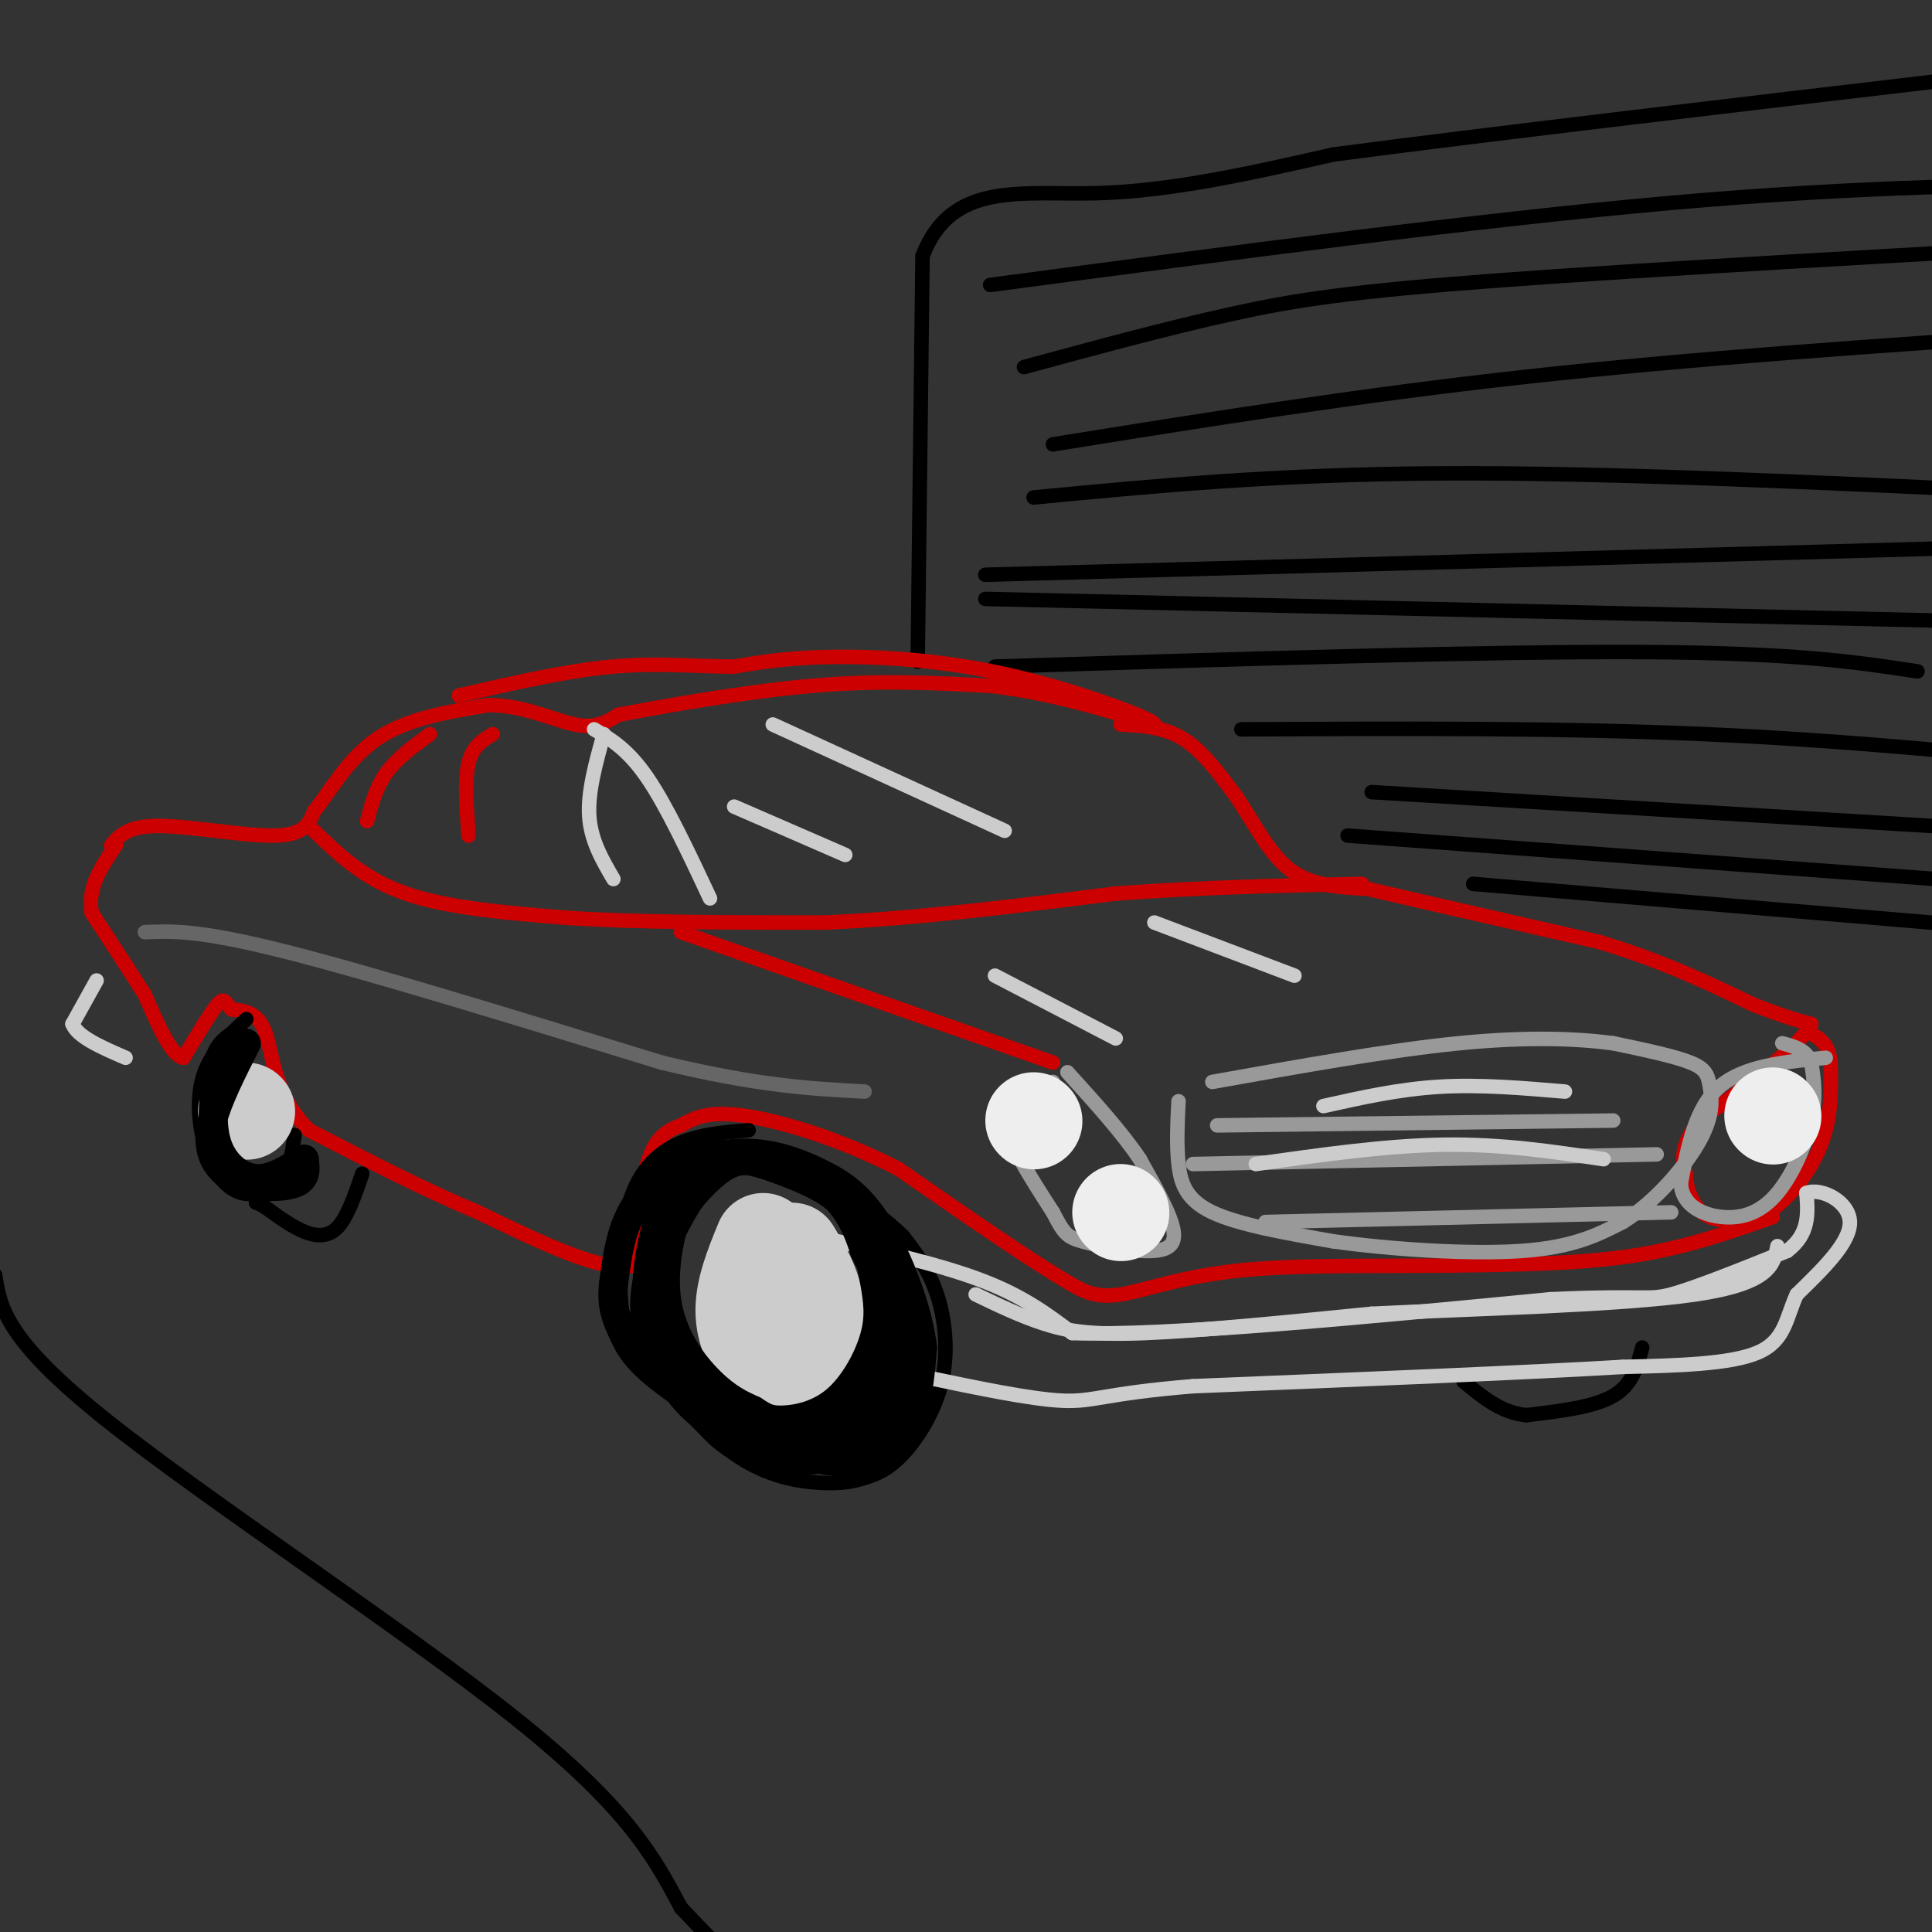 <svg viewBox='0 0 400 400' version='1.1' xmlns='http://www.w3.org/2000/svg' xmlns:xlink='http://www.w3.org/1999/xlink'><rect x="0" y="0" width="400" height="400" fill="#333333" stroke="none"/><g fill='none' stroke='#000000' stroke-width='3' stroke-linecap='round' stroke-linejoin='round'><path d='M190,137c0.000,0.000 1.000,-84.000 1,-84'/><path d='M191,53c5.978,-15.600 20.422,-12.600 36,-13c15.578,-0.400 32.289,-4.200 49,-8'/><path d='M276,32c30.167,-4.000 81.083,-10.000 132,-16'/><path d='M205,59c50.667,-6.750 101.333,-13.500 141,-17c39.667,-3.500 68.333,-3.750 97,-4'/><path d='M212,76c14.889,-4.044 29.778,-8.089 43,-11c13.222,-2.911 24.778,-4.689 56,-7c31.222,-2.311 82.111,-5.156 133,-8'/><path d='M218,92c31.583,-5.083 63.167,-10.167 98,-14c34.833,-3.833 72.917,-6.417 111,-9'/><path d='M214,103c25.167,-2.417 50.333,-4.833 85,-5c34.667,-0.167 78.833,1.917 123,4'/><path d='M204,119c0.000,0.000 218.000,-6.000 218,-6'/><path d='M204,124c0.000,0.000 220.000,5.000 220,5'/><path d='M206,138c51.083,-1.583 102.167,-3.167 134,-3c31.833,0.167 44.417,2.083 57,4'/><path d='M257,151c32.833,-0.167 65.667,-0.333 96,1c30.333,1.333 58.167,4.167 86,7'/><path d='M284,164c0.000,0.000 149.000,9.000 149,9'/><path d='M279,173c0.000,0.000 149.000,11.000 149,11'/><path d='M305,183c0.000,0.000 142.000,12.000 142,12'/><path d='M-1,264c1.022,6.644 2.044,13.289 23,30c20.956,16.711 61.844,43.489 85,62c23.156,18.511 28.578,28.756 34,39'/><path d='M141,395c9.833,10.500 17.417,17.250 25,24'/></g>
<g fill='none' stroke='#cc0000' stroke-width='3' stroke-linecap='round' stroke-linejoin='round'><path d='M23,175c1.733,-2.022 3.467,-4.044 10,-4c6.533,0.044 17.867,2.156 24,2c6.133,-0.156 7.067,-2.578 8,-5'/><path d='M65,168c3.111,-3.800 6.889,-10.800 13,-15c6.111,-4.200 14.556,-5.600 23,-7'/><path d='M101,146c7.178,-0.111 13.622,3.111 18,4c4.378,0.889 6.689,-0.556 9,-2'/><path d='M128,148c8.644,-1.644 25.756,-4.756 40,-6c14.244,-1.244 25.622,-0.622 37,0'/><path d='M205,142c11.833,1.333 22.917,4.667 34,8'/><path d='M239,150c0.655,-0.762 -14.708,-6.667 -29,-10c-14.292,-3.333 -27.512,-4.095 -37,-4c-9.488,0.095 -15.244,1.048 -21,2'/><path d='M152,138c-7.400,0.044 -15.400,-0.844 -25,0c-9.600,0.844 -20.800,3.422 -32,6'/><path d='M232,150c4.500,0.250 9.000,0.500 13,3c4.000,2.500 7.500,7.250 11,12'/><path d='M256,165c3.444,5.022 6.556,11.578 11,15c4.444,3.422 10.222,3.711 16,4'/><path d='M283,184c10.667,2.500 29.333,6.750 48,11'/><path d='M331,195c13.333,4.000 22.667,8.500 32,13'/><path d='M363,208c7.333,2.833 9.667,3.417 12,4'/><path d='M375,212c-1.833,4.000 -12.417,12.000 -23,20'/><path d='M352,232c-4.333,5.167 -3.667,8.083 -3,11'/><path d='M349,243c0.111,3.756 1.889,7.644 5,9c3.111,1.356 7.556,0.178 12,-1'/><path d='M366,251c4.222,-2.511 8.778,-8.289 11,-14c2.222,-5.711 2.111,-11.356 2,-17'/><path d='M379,220c-0.333,-3.833 -2.167,-4.917 -4,-6'/><path d='M367,252c-9.000,3.167 -18.000,6.333 -29,8c-11.000,1.667 -24.000,1.833 -37,2'/><path d='M301,262c-14.310,0.214 -31.583,-0.250 -44,1c-12.417,1.250 -19.976,4.214 -25,5c-5.024,0.786 -7.512,-0.607 -10,-2'/><path d='M222,266c-7.667,-4.333 -21.833,-14.167 -36,-24'/><path d='M186,242c-12.133,-6.267 -24.467,-9.933 -32,-11c-7.533,-1.067 -10.267,0.467 -13,2'/><path d='M141,233c-3.444,1.156 -5.556,3.044 -7,8c-1.444,4.956 -2.222,12.978 -3,21'/><path d='M131,262c-5.833,1.667 -18.917,-4.667 -32,-11'/><path d='M99,251c-11.167,-4.667 -23.083,-10.833 -35,-17'/><path d='M64,234c-7.133,-6.867 -7.467,-15.533 -9,-20c-1.533,-4.467 -4.267,-4.733 -7,-5'/><path d='M48,209c-1.444,-1.489 -1.556,-2.711 -3,-1c-1.444,1.711 -4.222,6.356 -7,11'/><path d='M38,219c-2.500,-0.333 -5.250,-6.667 -8,-13'/><path d='M30,206c-3.167,-5.000 -7.083,-11.000 -11,-17'/><path d='M19,189c-1.000,-5.167 2.000,-9.583 5,-14'/><path d='M102,152c-2.083,1.250 -4.167,2.500 -5,6c-0.833,3.500 -0.417,9.250 0,15'/><path d='M89,152c-3.417,2.500 -6.833,5.000 -9,8c-2.167,3.000 -3.083,6.500 -4,10'/><path d='M65,172c5.167,5.000 10.333,10.000 19,13c8.667,3.000 20.833,4.000 33,5'/><path d='M117,190c14.500,1.000 34.250,1.000 54,1'/><path d='M171,191c19.000,-0.833 39.500,-3.417 60,-6'/><path d='M231,185c18.500,-1.333 34.750,-1.667 51,-2'/><path d='M141,193c0.000,0.000 77.000,27.000 77,27'/></g>
<g fill='none' stroke='#999999' stroke-width='3' stroke-linecap='round' stroke-linejoin='round'><path d='M244,228c-0.222,4.511 -0.444,9.022 0,13c0.444,3.978 1.556,7.422 7,10c5.444,2.578 15.222,4.289 25,6'/><path d='M276,257c11.622,1.644 28.178,2.756 39,2c10.822,-0.756 15.911,-3.378 21,-6'/><path d='M336,253c6.738,-4.179 13.085,-11.625 16,-17c2.915,-5.375 2.400,-8.678 2,-11c-0.400,-2.322 -0.686,-3.663 -4,-5c-3.314,-1.337 -9.657,-2.668 -16,-4'/><path d='M334,216c-7.333,-0.978 -17.667,-1.422 -32,0c-14.333,1.422 -32.667,4.711 -51,8'/><path d='M252,233c0.000,0.000 82.000,-1.000 82,-1'/><path d='M247,241c0.000,0.000 96.000,-2.000 96,-2'/><path d='M262,253c0.000,0.000 84.000,-2.000 84,-2'/><path d='M218,224c-5.000,1.250 -10.000,2.500 -10,7c0.000,4.500 5.000,12.250 10,20'/><path d='M218,251c2.236,4.316 2.826,5.105 6,6c3.174,0.895 8.931,1.895 13,2c4.069,0.105 6.448,-0.684 6,-4c-0.448,-3.316 -3.724,-9.158 -7,-15'/><path d='M236,240c-3.667,-5.500 -9.333,-11.750 -15,-18'/><path d='M378,219c-8.500,0.833 -17.000,1.667 -22,6c-5.000,4.333 -6.500,12.167 -8,20'/><path d='M348,245c0.246,4.781 4.860,6.735 9,7c4.140,0.265 7.807,-1.159 11,-5c3.193,-3.841 5.912,-10.097 7,-15c1.088,-4.903 0.544,-8.451 0,-12'/><path d='M375,220c-1.000,-2.667 -3.500,-3.333 -6,-4'/></g>
<g fill='none' stroke='#eeeeee' stroke-width='20' stroke-linecap='round' stroke-linejoin='round'><path d='M214,232c0.000,0.000 0.100,0.100 0.1,0.1'/><path d='M232,251c0.000,0.000 0.100,0.100 0.1,0.1'/><path d='M367,231c0.000,0.000 0.100,0.100 0.1,0.1'/></g>
<g fill='none' stroke='#000000' stroke-width='3' stroke-linecap='round' stroke-linejoin='round'><path d='M155,234c-5.268,0.429 -10.536,0.857 -15,3c-4.464,2.143 -8.125,6.000 -10,13c-1.875,7.000 -1.964,17.143 -1,23c0.964,5.857 2.982,7.429 5,9'/><path d='M134,282c3.879,5.324 11.076,14.136 18,19c6.924,4.864 13.576,5.782 18,6c4.424,0.218 6.619,-0.265 9,-1c2.381,-0.735 4.947,-1.723 8,-5c3.053,-3.277 6.591,-8.844 8,-15c1.409,-6.156 0.688,-12.902 -1,-18c-1.688,-5.098 -4.344,-8.549 -7,-12'/><path d='M187,256c-4.500,-4.500 -12.250,-9.750 -20,-15'/><path d='M51,211c-3.756,3.512 -7.512,7.024 -9,12c-1.488,4.976 -0.708,11.417 1,16c1.708,4.583 4.345,7.310 7,8c2.655,0.690 5.327,-0.655 8,-2'/><path d='M58,245c1.833,-2.000 2.417,-6.000 3,-10'/><path d='M75,243c-1.511,4.422 -3.022,8.844 -5,11c-1.978,2.156 -4.422,2.044 -7,1c-2.578,-1.044 -5.289,-3.022 -8,-5'/><path d='M55,250c-1.667,-1.000 -1.833,-1.000 -2,-1'/><path d='M340,279c-1.000,3.833 -2.000,7.667 -6,10c-4.000,2.333 -11.000,3.167 -18,4'/><path d='M316,293c-5.167,-0.500 -9.083,-3.750 -13,-7'/></g>
<g fill='none' stroke='#cccccc' stroke-width='3' stroke-linecap='round' stroke-linejoin='round'><path d='M169,256c12.583,2.833 25.167,5.667 34,9c8.833,3.333 13.917,7.167 19,11'/><path d='M222,276c19.667,0.667 59.333,-3.167 99,-7'/><path d='M321,269c19.889,-0.911 20.111,0.311 25,-1c4.889,-1.311 14.444,-5.156 24,-9'/><path d='M370,259c4.667,-3.500 4.333,-7.750 4,-12'/><path d='M374,247c3.111,-1.200 8.889,1.800 9,6c0.111,4.200 -5.444,9.600 -11,15'/><path d='M372,268c-2.244,4.867 -2.356,9.533 -8,12c-5.644,2.467 -16.822,2.733 -28,3'/><path d='M336,283c-19.500,1.167 -54.250,2.583 -89,4'/><path d='M247,287c-18.556,1.511 -20.444,3.289 -27,3c-6.556,-0.289 -17.778,-2.644 -29,-5'/><path d='M191,285c-8.600,-3.978 -15.600,-11.422 -20,-17c-4.400,-5.578 -6.200,-9.289 -8,-13'/><path d='M123,151c3.500,2.083 7.000,4.167 11,10c4.000,5.833 8.500,15.417 13,25'/><path d='M125,152c-1.667,6.000 -3.333,12.000 -3,17c0.333,5.000 2.667,9.000 5,13'/><path d='M20,203c0.000,0.000 -5.000,9.000 -5,9'/><path d='M15,212c1.000,2.667 6.000,4.833 11,7'/><path d='M202,268c4.622,2.222 9.244,4.444 14,6c4.756,1.556 9.644,2.444 21,2c11.356,-0.444 29.178,-2.222 47,-4'/><path d='M284,272c21.444,-1.067 51.556,-1.733 67,-4c15.444,-2.267 16.222,-6.133 17,-10'/><path d='M274,229c7.833,-1.750 15.667,-3.500 24,-4c8.333,-0.500 17.167,0.250 26,1'/><path d='M260,241c13.500,-1.917 27.000,-3.833 39,-4c12.000,-0.167 22.500,1.417 33,3'/><path d='M152,167c0.000,0.000 23.000,10.000 23,10'/><path d='M160,150c0.000,0.000 48.000,22.000 48,22'/><path d='M239,191c0.000,0.000 29.000,11.000 29,11'/><path d='M206,202c0.000,0.000 25.000,13.000 25,13'/></g>
<g fill='none' stroke='#666666' stroke-width='3' stroke-linecap='round' stroke-linejoin='round'><path d='M30,193c5.583,-0.250 11.167,-0.500 29,4c17.833,4.500 47.917,13.750 78,23'/><path d='M137,220c20.000,4.833 31.000,5.417 42,6'/></g>
<g fill='none' stroke='#cccccc' stroke-width='20' stroke-linecap='round' stroke-linejoin='round'><path d='M158,257c-2.111,5.156 -4.222,10.311 -4,15c0.222,4.689 2.778,8.911 5,11c2.222,2.089 4.111,2.044 6,2'/><path d='M165,285c2.044,-2.000 4.156,-8.000 4,-13c-0.156,-5.000 -2.578,-9.000 -5,-13'/><path d='M51,230c0.000,0.000 0.100,0.100 0.1,0.1'/></g>
<g fill='none' stroke='#000000' stroke-width='6' stroke-linecap='round' stroke-linejoin='round'><path d='M51,216c-2.956,5.844 -5.911,11.689 -7,16c-1.089,4.311 -0.311,7.089 1,9c1.311,1.911 3.156,2.956 5,4'/><path d='M50,245c3.133,0.844 8.467,0.956 11,0c2.533,-0.956 2.267,-2.978 2,-5'/><path d='M63,240c-1.190,0.357 -5.167,3.750 -9,4c-3.833,0.250 -7.524,-2.643 -9,-7c-1.476,-4.357 -0.738,-10.179 0,-16'/><path d='M45,221c0.667,-3.667 2.333,-4.833 4,-6'/><path d='M156,239c-3.179,0.440 -6.357,0.881 -10,5c-3.643,4.119 -7.750,11.917 -10,18c-2.250,6.083 -2.643,10.452 -1,15c1.643,4.548 5.321,9.274 9,14'/><path d='M144,291c3.080,4.293 6.279,8.027 12,10c5.721,1.973 13.963,2.185 20,-1c6.037,-3.185 9.868,-9.767 11,-16c1.132,-6.233 -0.434,-12.116 -2,-18'/><path d='M185,266c-1.969,-6.631 -5.892,-14.208 -13,-19c-7.108,-4.792 -17.400,-6.800 -22,-8c-4.600,-1.200 -3.508,-1.592 -6,0c-2.492,1.592 -8.569,5.169 -12,10c-3.431,4.831 -4.215,10.915 -5,17'/><path d='M127,266c-0.514,4.482 0.702,7.187 2,10c1.298,2.813 2.678,5.733 10,11c7.322,5.267 20.587,12.879 30,15c9.413,2.121 14.975,-1.251 18,-6c3.025,-4.749 3.512,-10.874 4,-17'/><path d='M191,279c-0.842,-7.689 -4.948,-18.412 -9,-25c-4.052,-6.588 -8.051,-9.040 -12,-11c-3.949,-1.960 -7.848,-3.429 -12,-4c-4.152,-0.571 -8.556,-0.246 -12,1c-3.444,1.246 -5.927,3.412 -8,8c-2.073,4.588 -3.735,11.596 -4,17c-0.265,5.404 0.868,9.202 2,13'/><path d='M136,278c1.413,4.122 3.947,7.927 8,11c4.053,3.073 9.626,5.416 14,7c4.374,1.584 7.550,2.410 12,1c4.450,-1.410 10.176,-5.057 13,-10c2.824,-4.943 2.747,-11.180 2,-16c-0.747,-4.820 -2.163,-8.221 -4,-12c-1.837,-3.779 -4.096,-7.937 -8,-11c-3.904,-3.063 -9.452,-5.032 -15,-7'/><path d='M158,241c-3.997,-1.251 -6.491,-0.880 -10,2c-3.509,2.880 -8.035,8.267 -11,14c-2.965,5.733 -4.370,11.812 -3,18c1.370,6.188 5.513,12.487 9,16c3.487,3.513 6.316,4.241 11,5c4.684,0.759 11.223,1.551 17,-2c5.777,-3.551 10.794,-11.443 12,-18c1.206,-6.557 -1.397,-11.778 -4,-17'/><path d='M179,259c-1.534,-4.912 -3.368,-8.692 -7,-12c-3.632,-3.308 -9.062,-6.142 -13,-7c-3.938,-0.858 -6.384,0.262 -9,1c-2.616,0.738 -5.402,1.095 -8,6c-2.598,4.905 -5.007,14.359 -4,22c1.007,7.641 5.431,13.469 9,17c3.569,3.531 6.285,4.766 9,6'/><path d='M156,292c2.211,1.451 3.239,2.078 6,2c2.761,-0.078 7.255,-0.863 11,-4c3.745,-3.137 6.741,-8.627 8,-13c1.259,-4.373 0.782,-7.630 0,-12c-0.782,-4.370 -1.869,-9.852 -4,-14c-2.131,-4.148 -5.304,-6.963 -10,-9c-4.696,-2.037 -10.913,-3.296 -15,-3c-4.087,0.296 -6.043,2.148 -8,4'/></g>
</svg>